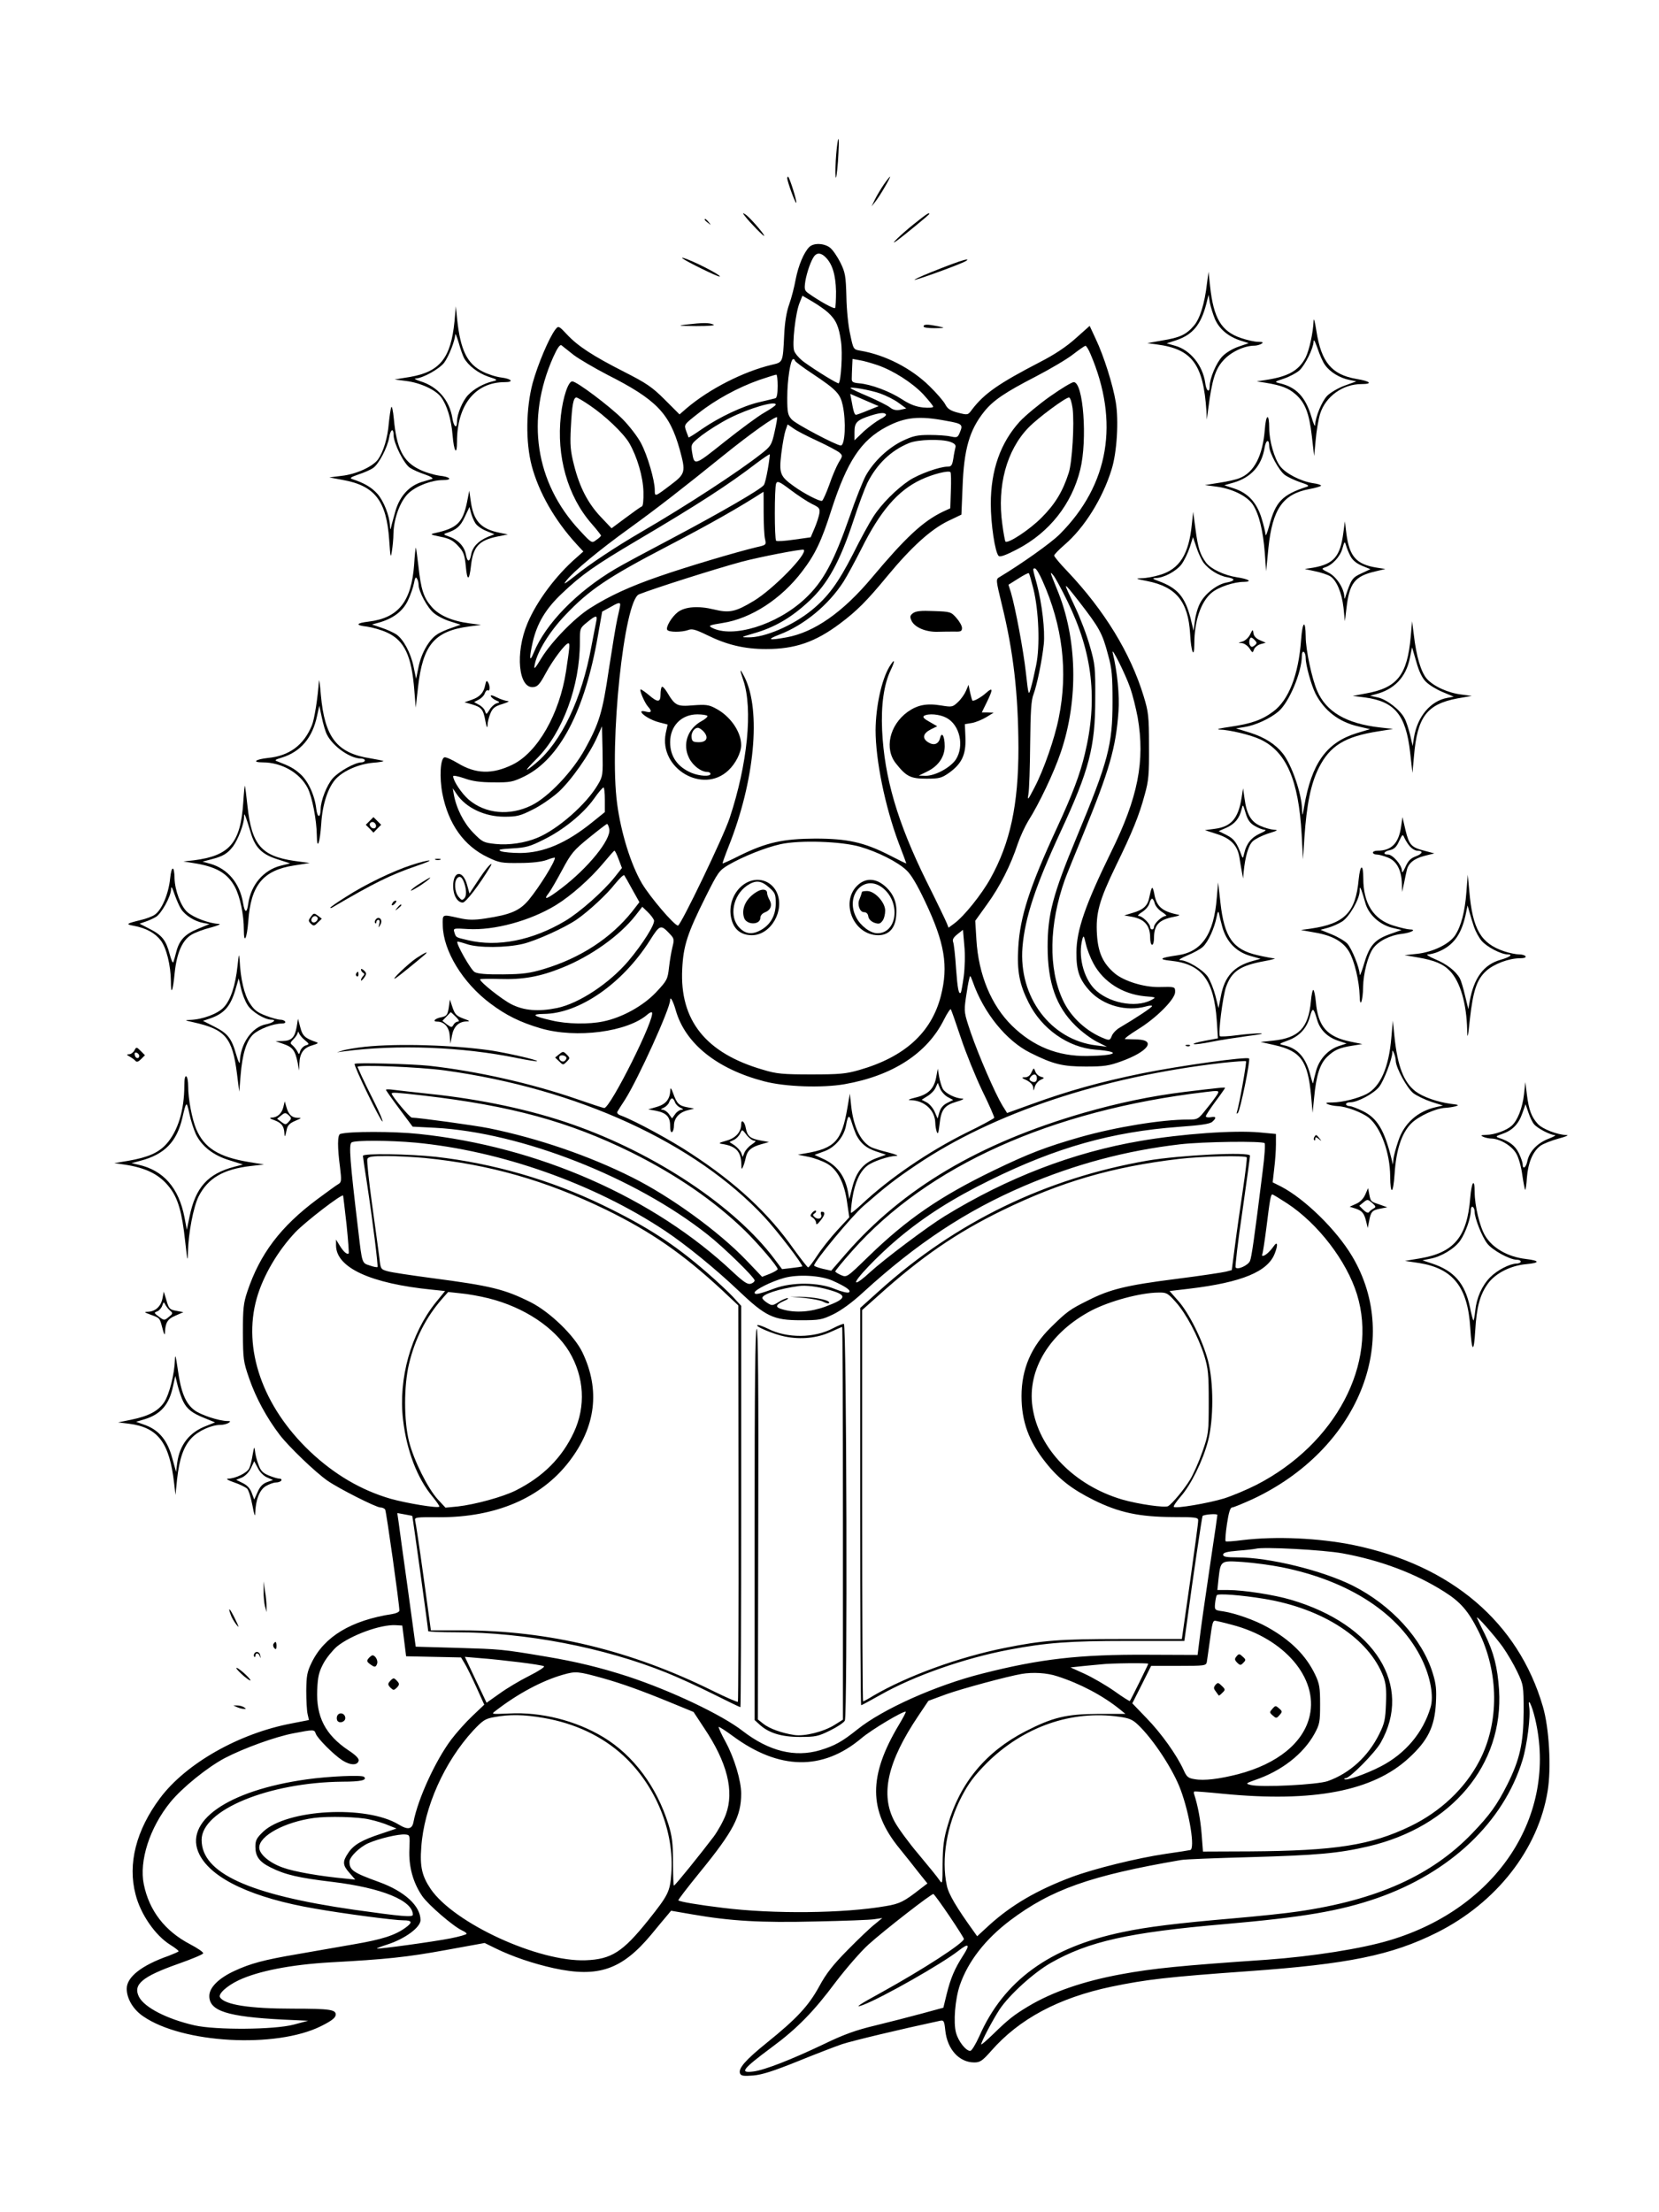 <?xml version="1.0" standalone="no"?>
<!DOCTYPE svg PUBLIC "-//W3C//DTD SVG 20010904//EN"
 "http://www.w3.org/TR/2001/REC-SVG-20010904/DTD/svg10.dtd">
<svg version="1.0" xmlns="http://www.w3.org/2000/svg"
 width="864pt" height="1152pt" viewBox="0 0 864 1152"
 preserveAspectRatio="xMidYMid meet">

<g transform="translate(0,1152) scale(0.1,-0.1)"
fill="#000000" stroke="none">
<path d="M4355 10718 c-4 -46 -5 -99 -3 -118 2 -19 7 16 12 78 4 62 6 115 3
118 -3 3 -8 -32 -12 -78z"/>
<path d="M4100 10592 c0 -17 42 -133 47 -128 5 5 -36 136 -43 136 -2 0 -4 -4
-4 -8z"/>
<path d="M4602 10558 c-16 -24 -37 -59 -46 -78 l-17 -35 19 24 c23 28 83 131
77 131 -2 0 -17 -19 -33 -42z"/>
<path d="M3880 10394 c27 -35 100 -109 100 -102 0 10 -80 102 -99 112 -14 9
-15 8 -1 -10z"/>
<path d="M4758 10352 c-65 -52 -133 -118 -88 -86 36 26 170 136 170 140 0 9
-12 2 -82 -54z"/>
<path d="M3670 10376 c0 -2 8 -10 18 -17 15 -13 16 -12 3 4 -13 16 -21 21 -21
13z"/>
<path d="M4215 10234 c-29 -29 -57 -97 -71 -168 -7 -39 -22 -98 -34 -131 -14
-39 -23 -94 -26 -160 -7 -145 -6 -141 -66 -155 -146 -35 -323 -125 -441 -225
l-38 -33 -77 77 c-66 66 -96 86 -212 145 -165 84 -241 134 -298 195 -42 45
-44 45 -59 26 -33 -42 -93 -185 -119 -280 -35 -132 -37 -307 -5 -430 37 -139
120 -285 234 -409 l35 -38 -36 -32 c-106 -92 -207 -227 -255 -342 -65 -154
-47 -341 31 -332 22 2 34 16 64 72 39 72 103 156 118 156 9 0 7 -18 -12 -145
-34 -223 -148 -423 -279 -487 -105 -51 -191 -49 -285 8 -32 19 -63 33 -70 30
-21 -8 -26 -105 -10 -189 31 -158 112 -272 236 -331 60 -29 73 -31 165 -30 63
0 116 6 143 16 23 9 42 14 42 11 0 -22 -81 -152 -136 -219 -48 -57 -95 -77
-227 -97 -60 -9 -90 -8 -135 2 -92 20 -87 23 -86 -40 3 -131 104 -297 247
-404 82 -62 157 -99 263 -130 185 -54 453 -19 557 73 9 8 20 13 22 10 22 -22
-216 -498 -248 -498 -5 0 -69 21 -141 46 -237 82 -520 146 -771 174 -95 10
-381 17 -388 10 -7 -7 135 -300 145 -300 4 0 -14 44 -41 98 -27 53 -57 115
-67 137 -10 22 -20 44 -22 49 -7 13 321 0 453 -18 692 -95 1306 -376 1667
-765 67 -72 203 -250 196 -256 -2 -1 -26 -5 -54 -8 l-51 -6 -39 52 c-205 274
-621 551 -1054 702 -213 75 -475 131 -745 159 -82 9 -167 18 -187 21 -21 3
-38 3 -38 0 0 -3 31 -47 69 -98 l70 -94 118 -6 c447 -24 1040 -257 1418 -556
85 -67 245 -223 245 -239 0 -6 -9 -14 -20 -17 -16 -5 -36 8 -91 59 -413 390
-1017 656 -1637 721 -131 14 -365 14 -410 0 -15 -5 -15 -70 -1 -175 8 -66 7
-76 -7 -85 -10 -5 -60 -42 -113 -81 -190 -142 -297 -283 -363 -480 -20 -60
-23 -88 -23 -214 1 -137 2 -150 33 -239 35 -101 91 -204 158 -292 49 -64 187
-196 250 -240 61 -42 253 -139 275 -139 10 0 21 -5 25 -11 6 -10 74 -492 74
-526 0 -7 -17 -15 -37 -18 -214 -33 -354 -117 -420 -253 -24 -49 -27 -69 -28
-147 0 -49 3 -104 7 -121 l7 -31 -92 -18 c-273 -52 -548 -208 -683 -388 -125
-167 -170 -343 -128 -502 26 -103 102 -213 180 -262 24 -15 44 -30 44 -34 0
-3 -24 -13 -52 -24 -140 -49 -218 -110 -218 -171 0 -52 34 -109 86 -144 204
-141 691 -168 926 -51 52 26 74 42 76 57 4 29 -26 34 -224 34 -223 0 -354 20
-378 59 -11 17 34 59 97 89 102 48 271 81 475 93 293 16 401 27 608 65 l198
36 55 -27 c89 -44 200 -81 304 -104 233 -51 356 -8 508 174 35 43 73 88 84
101 l20 24 110 -19 c201 -35 358 -44 642 -37 147 3 286 8 308 12 l40 6 -40
-33 c-22 -17 -85 -77 -140 -133 -76 -77 -112 -122 -149 -191 -56 -102 -118
-168 -273 -293 -109 -88 -149 -133 -139 -159 5 -13 18 -15 69 -11 46 4 105 23
227 72 91 37 197 78 235 91 55 18 301 77 511 122 19 4 22 -1 27 -50 10 -98 72
-167 151 -167 30 0 42 8 88 60 146 167 351 276 624 334 183 38 293 51 714 81
521 37 747 83 983 201 310 155 528 434 577 737 20 121 8 330 -25 441 -128 438
-477 735 -985 840 -181 37 -406 47 -579 26 -46 -6 -86 -9 -88 -6 -3 3 0 43 7
90 9 60 17 86 27 86 7 0 55 20 106 43 549 257 781 824 519 1265 -82 138 -247
299 -370 363 l-44 22 8 71 c5 39 9 96 9 126 l0 55 -85 8 c-134 12 -402 -7
-619 -44 -353 -60 -695 -192 -1021 -392 -90 -55 -317 -226 -390 -293 -33 -31
-64 -54 -70 -52 -17 5 112 140 218 229 140 117 284 208 477 303 347 171 635
252 985 278 112 8 160 15 173 26 24 21 21 30 -8 24 -14 -2 -25 0 -25 5 0 6 23
40 50 77 28 37 50 69 50 71 0 4 -36 0 -210 -21 -178 -22 -344 -57 -526 -109
-545 -158 -941 -393 -1237 -732 l-78 -90 -45 10 c-24 6 -44 13 -44 17 0 21
196 257 257 310 115 100 163 138 276 214 400 270 963 458 1592 531 66 7 122
11 124 9 5 -4 -36 -232 -47 -264 -3 -10 -2 -12 5 -5 12 12 66 275 58 283 -11
11 -362 -38 -555 -77 -220 -45 -385 -91 -575 -160 l-130 -47 -25 40 c-38 63
-123 259 -164 378 -35 104 -36 108 -26 180 6 40 13 84 17 98 5 24 6 23 19 -12
57 -163 175 -308 299 -370 120 -60 168 -72 290 -72 94 0 121 4 184 27 139 50
184 110 86 114 -28 1 -57 2 -65 2 -8 1 22 23 65 50 97 59 195 158 195 195 0
28 1 28 -85 26 -77 -1 -179 30 -228 70 -62 52 -88 108 -94 203 -7 111 11 177
98 357 86 176 122 264 151 373 20 71 23 105 22 252 0 156 -3 178 -28 260 -68
223 -203 445 -398 651 -38 39 -68 76 -68 81 0 5 24 30 54 56 103 88 199 242
245 392 28 88 38 255 22 350 -15 92 -63 243 -104 329 l-32 69 -73 -65 c-49
-44 -109 -84 -185 -123 -216 -112 -291 -164 -355 -248 -21 -29 -22 -29 -73
-16 -39 10 -54 20 -66 43 -8 16 -45 59 -83 96 -94 92 -229 162 -360 184 -35 6
-36 7 -52 84 -10 42 -19 131 -20 197 -3 108 -6 126 -31 177 -16 32 -40 67 -54
78 -31 24 -85 26 -108 4z m85 -54 c35 -35 52 -91 54 -177 0 -44 -2 -84 -5 -87
-6 -6 -82 36 -138 76 -21 15 -23 21 -17 63 8 47 30 111 48 133 15 17 35 15 58
-8z m13 -288 c41 -38 56 -71 67 -151 9 -61 0 -204 -12 -217 -5 -4 -116 64
-181 111 -23 17 -46 43 -51 58 -12 33 7 201 29 252 l14 35 53 -31 c29 -17 66
-43 81 -57z m-1326 -220 c29 -22 108 -68 175 -103 257 -130 325 -201 378 -390
32 -117 30 -126 -47 -184 -83 -63 -83 -63 -83 -27 0 51 -38 181 -72 245 -18
34 -62 91 -98 127 -68 67 -234 192 -259 194 -21 2 -49 -81 -60 -178 -24 -211
35 -420 159 -562 27 -31 50 -60 50 -63 0 -3 -11 -14 -25 -23 -23 -18 -24 -17
-88 52 -230 248 -279 578 -136 900 21 47 35 67 43 62 6 -5 34 -27 63 -50z
m2692 5 c152 -355 97 -681 -159 -938 -44 -45 -201 -156 -316 -225 -18 -10 -17
-16 13 -140 61 -247 86 -466 87 -749 0 -296 -43 -495 -146 -680 -46 -83 -137
-196 -187 -233 l-31 -23 -9 23 c-5 13 -53 113 -108 223 -149 303 -217 534
-229 782 -6 131 9 239 45 314 25 52 21 63 -7 17 -41 -68 -71 -208 -72 -330 0
-156 49 -397 120 -587 22 -57 40 -106 40 -107 0 -2 -39 17 -87 42 -133 68
-220 87 -388 87 -167 -1 -253 -20 -390 -87 -49 -25 -91 -44 -92 -42 -1 1 13
41 32 89 135 339 170 706 83 880 -26 51 -28 46 -7 -15 51 -150 22 -438 -71
-718 -33 -100 -255 -560 -269 -560 -19 0 -146 149 -188 220 -58 99 -109 264
-129 415 -42 315 36 1059 114 1090 81 32 389 130 532 169 97 26 320 69 326 63
21 -21 -160 -206 -260 -266 -96 -58 -127 -64 -207 -45 -81 20 -150 15 -188
-13 -32 -24 -65 -79 -56 -93 8 -13 75 -13 109 -1 20 8 38 3 98 -26 103 -51
195 -73 308 -73 150 0 256 36 385 133 87 65 140 118 247 248 126 152 225 241
314 285 l71 34 6 143 c7 198 36 298 113 394 47 58 107 99 268 182 77 40 165
92 195 116 31 24 60 44 64 44 4 1 16 -18 26 -42z m-1539 -35 c0 -4 42 -36 94
-70 123 -82 142 -103 155 -163 18 -84 12 -209 -10 -209 -22 0 -237 113 -256
136 -20 22 -23 36 -23 113 0 93 17 201 31 201 5 0 9 -4 9 -8z m429 -23 c82
-28 181 -91 239 -152 28 -31 52 -60 52 -65 0 -5 -23 -7 -52 -4 -37 4 -68 15
-111 43 -63 41 -161 78 -223 83 -32 3 -39 7 -38 25 0 11 1 39 2 61 l2 41 38
-7 c20 -3 61 -15 91 -25z m-519 -109 c0 -40 -4 -62 -12 -64 -7 -2 -44 -11 -83
-20 -86 -20 -207 -77 -299 -140 -37 -26 -69 -46 -70 -44 -1 2 -6 17 -13 35
-11 32 -11 32 63 90 89 71 207 135 317 174 45 15 85 28 90 28 4 1 7 -26 7 -59z
m534 -39 c31 -11 75 -33 96 -49 l40 -29 -31 -7 c-22 -4 -38 -1 -55 13 -13 10
-63 35 -111 56 -48 20 -90 40 -93 43 -11 11 100 -8 154 -27z m-63 -88 c-31
-13 -59 -23 -63 -23 -8 0 -14 20 -23 72 l-7 37 74 -32 74 -32 -55 -22z m-1451
27 c83 -56 176 -145 207 -197 41 -71 72 -175 74 -254 1 -44 -2 -74 -8 -76 -6
-2 -44 -29 -84 -59 l-74 -55 -56 59 c-68 72 -111 156 -140 272 -18 71 -21 103
-16 195 6 116 13 155 29 155 5 0 36 -18 68 -40z m970 3 c0 -5 -27 -23 -60 -42
-32 -18 -125 -87 -207 -152 -158 -126 -157 -126 -169 -52 -6 40 -5 42 52 87
33 25 95 64 140 87 104 53 245 94 244 72z m574 -51 c3 -5 -11 -16 -30 -25 -19
-10 -57 -38 -85 -63 l-49 -47 0 44 c0 49 13 62 85 85 48 15 72 17 79 6z m-580
-91 c-15 -68 -20 -75 -68 -113 -119 -94 -392 -272 -626 -408 -131 -76 -273
-170 -345 -229 -55 -43 -65 -49 -45 -24 36 47 171 159 328 272 149 108 270
202 493 382 135 109 268 204 276 196 2 -2 -4 -36 -13 -76z m897 57 c79 -14 85
-19 69 -57 -12 -30 -15 -31 -49 -24 -20 5 -70 8 -111 8 -63 0 -85 -5 -140 -31
-74 -36 -148 -105 -190 -179 -15 -27 -54 -124 -85 -215 -83 -237 -138 -340
-234 -429 -146 -136 -378 -207 -485 -149 -18 10 -11 13 58 24 148 23 305 125
414 269 68 89 101 159 152 320 82 253 154 362 286 432 97 51 170 59 315 31z
m-674 -104 c54 -25 106 -53 115 -61 17 -15 17 -18 -4 -51 -11 -19 -34 -71 -49
-116 -16 -44 -33 -82 -38 -84 -13 -4 -96 39 -148 77 -71 51 -76 66 -64 169 6
49 16 103 22 121 l11 31 29 -20 c15 -12 72 -41 126 -66z m692 -5 c22 -8 30
-16 27 -28 -2 -9 -8 -35 -11 -58 -6 -36 -10 -43 -30 -43 -42 0 -150 -39 -200
-72 -67 -45 -145 -123 -187 -189 -20 -31 -68 -118 -106 -195 -77 -150 -129
-221 -213 -290 -100 -82 -247 -145 -333 -143 -39 0 -38 1 27 20 110 31 198 82
291 169 97 90 160 205 231 420 26 80 59 168 72 195 50 99 124 170 218 208 47
19 167 22 214 6z m-950 -141 c-7 -40 -16 -78 -21 -84 -17 -23 -225 -143 -468
-272 -135 -71 -273 -145 -306 -165 -200 -118 -363 -286 -424 -435 -23 -57 -25
-31 -5 57 23 97 68 172 152 251 103 98 170 145 393 277 315 186 474 289 620
401 36 27 67 48 69 46 1 -1 -3 -36 -10 -76z m953 -114 l-3 -91 -37 -17 c-105
-50 -196 -135 -372 -345 -151 -180 -300 -284 -444 -310 -93 -17 -106 -12 -38
14 131 50 257 155 335 276 19 30 60 106 92 169 99 199 190 305 311 362 61 29
145 50 154 39 3 -3 4 -47 2 -97z m-724 -68 c40 -19 43 -24 39 -51 -3 -16 -14
-51 -25 -76 l-20 -47 -86 -12 c-47 -7 -89 -10 -94 -6 -9 10 -9 275 0 298 6 15
17 11 75 -33 37 -28 87 -61 111 -73z m-251 -43 c0 -60 3 -122 7 -139 7 -32 7
-32 -46 -44 -104 -25 -357 -100 -504 -151 -154 -53 -262 -103 -361 -166 -81
-51 -201 -175 -252 -258 -37 -61 -42 -65 -36 -35 13 67 77 171 158 256 125
132 221 197 532 359 223 116 381 206 501 284 1 1 1 -47 1 -106z m1452 -357
c105 -234 134 -474 85 -714 -21 -107 -79 -273 -126 -362 -35 -68 -38 -71 -32
-35 4 22 8 139 9 260 2 172 5 229 18 261 18 49 44 175 53 260 7 71 -9 209 -36
312 -23 84 -23 82 -10 82 6 0 24 -29 39 -64z m-47 -43 c28 -114 35 -299 14
-398 -9 -44 -21 -98 -28 -120 -11 -39 -12 -37 -25 80 -13 119 -55 340 -78 419
l-13 41 51 32 c28 18 53 31 55 28 3 -2 13 -39 24 -82z m179 -68 c129 -266 157
-507 89 -790 -25 -106 -64 -210 -145 -385 -143 -309 -193 -464 -202 -625 -7
-122 6 -191 54 -286 68 -137 206 -234 348 -245 139 -11 113 -31 -43 -33 -154
-2 -281 50 -391 157 -109 107 -175 266 -186 449 l-6 98 61 85 c67 92 124 205
160 315 13 38 38 92 55 120 56 88 135 254 170 359 93 275 85 595 -20 847 -37
91 -39 97 -20 74 10 -11 44 -74 76 -140z m59 2 c105 -136 121 -163 151 -278
20 -71 23 -109 23 -244 0 -224 -22 -309 -187 -705 -124 -298 -151 -402 -151
-570 0 -187 44 -312 145 -411 31 -31 81 -68 110 -83 l54 -27 -55 7 c-238 28
-406 252 -385 512 13 153 66 315 200 604 147 317 179 438 179 688 1 163 -1
182 -28 275 -15 55 -50 147 -77 204 -66 140 -67 140 21 28z m-2390 -16 c0 -6
-7 -38 -15 -73 -8 -35 -27 -153 -44 -263 -33 -225 -50 -280 -124 -415 -65
-118 -191 -251 -279 -294 -114 -56 -240 -44 -327 30 -37 32 -81 98 -81 122 0
5 26 0 58 -11 41 -15 83 -21 152 -21 88 -1 101 2 161 31 184 91 315 341 383
733 l22 125 40 22 c43 25 54 28 54 14z m-124 -83 c-3 -13 -14 -73 -26 -134
-50 -274 -156 -497 -289 -608 -65 -54 -62 -43 6 25 133 134 223 376 223 605 0
72 0 73 37 103 45 37 55 39 49 9z m2780 -350 c13 -37 30 -106 39 -154 39 -227
2 -417 -139 -702 -133 -272 -180 -406 -180 -522 -1 -96 16 -142 71 -202 71
-75 190 -107 291 -79 17 5 32 6 32 2 0 -7 -85 -63 -168 -112 -18 -10 -37 -30
-42 -44 -8 -21 -13 -23 -34 -15 -96 36 -180 113 -221 203 -76 163 -72 394 11
627 9 25 53 133 97 240 134 327 169 447 182 636 6 81 -6 207 -30 304 -10 42
66 -110 91 -182z m-2773 -505 c-59 -101 -208 -232 -315 -276 -65 -27 -148 -39
-217 -32 -63 7 -68 9 -117 59 -50 52 -88 127 -101 201 l-5 30 21 -31 c48 -71
146 -117 248 -117 63 0 82 4 145 36 40 19 101 61 136 92 66 60 163 198 203
289 l24 54 3 -129 c2 -125 2 -131 -25 -176z m37 -78 l0 -64 -67 -54 c-134
-108 -252 -158 -373 -159 -41 0 -86 4 -100 9 -20 8 -9 11 58 15 71 4 93 10
164 46 102 50 206 135 261 212 23 33 45 59 50 59 4 1 7 -28 7 -64z m23 -152
c11 -54 -111 -204 -251 -310 -75 -57 -96 -64 -63 -22 10 13 41 67 69 119 46
86 59 102 139 167 48 39 91 72 94 72 4 1 9 -11 12 -26z m1305 -92 c93 -27 197
-79 243 -123 24 -22 56 -76 97 -163 102 -215 122 -335 82 -491 -49 -191 -188
-318 -425 -386 -70 -20 -102 -23 -250 -23 -148 0 -181 3 -250 24 -299 86 -436
257 -422 526 6 121 27 185 122 375 64 128 70 137 119 166 74 43 190 90 271
108 100 22 314 15 413 -13z m-1256 -66 l17 -45 -38 -48 c-58 -73 -182 -183
-258 -228 -170 -101 -351 -137 -506 -100 -65 15 -62 14 -71 42 -6 20 -4 21 71
16 137 -8 324 43 457 124 80 49 179 137 247 218 30 36 56 66 59 66 3 0 13 -20
22 -45z m71 -157 l37 -66 -38 -49 c-111 -139 -270 -242 -459 -299 -73 -22
-110 -27 -213 -28 -86 -1 -132 3 -148 12 -20 11 -98 149 -90 158 2 2 24 -4 48
-12 60 -21 207 -20 294 1 67 16 218 84 280 127 62 43 157 131 198 184 24 29
45 50 49 46 3 -4 22 -37 42 -74z m113 -160 c6 -21 -59 -124 -134 -213 -99
-116 -256 -220 -370 -244 -98 -20 -172 -14 -238 19 -51 26 -164 116 -164 130
0 3 46 4 103 2 120 -4 209 12 323 58 151 60 302 168 384 273 l35 45 27 -26
c15 -14 30 -34 34 -44z m83 -72 c22 -23 23 -29 13 -68 -6 -24 -14 -72 -18
-107 -7 -61 -10 -67 -67 -128 -67 -71 -177 -132 -275 -152 -75 -16 -190 -14
-269 5 -96 22 -110 33 -42 34 185 1 410 157 553 382 53 84 57 85 105 34z
m1530 -221 c-6 -44 -13 -82 -15 -84 -11 -12 -17 18 -25 126 -4 65 -11 126 -15
137 -5 13 1 24 22 41 l29 23 7 -81 c5 -48 3 -116 -3 -162z m676 67 c52 -96
152 -159 267 -170 60 -5 61 -5 33 -20 -83 -43 -226 -14 -297 60 -57 61 -84
173 -61 258 6 21 8 18 18 -25 6 -28 24 -74 40 -103z m-2176 -242 c49 -174 215
-307 461 -371 110 -29 302 -35 418 -15 251 44 431 161 518 336 17 34 34 59 36
54 3 -5 27 -73 53 -151 26 -78 76 -201 111 -274 36 -73 63 -136 62 -140 -2 -4
-67 -40 -146 -78 -195 -97 -399 -236 -542 -370 -30 -28 -56 -49 -58 -47 -2 3
1 37 7 76 13 82 39 139 77 169 29 23 112 51 153 52 14 0 -5 8 -44 18 -38 9
-79 22 -90 28 -54 30 -90 105 -102 213 l-7 65 -13 -75 c-29 -171 -65 -210
-218 -236 l-40 -7 55 -11 c30 -6 74 -22 98 -36 54 -31 90 -100 104 -204 l11
-75 -63 -68 c-34 -37 -81 -96 -103 -130 -23 -35 -44 -63 -48 -63 -4 0 -37 43
-75 95 -131 187 -300 344 -534 497 -102 68 -290 170 -364 198 -18 6 -25 14
-20 22 4 7 22 36 40 63 68 108 234 473 234 517 0 23 16 -6 29 -52z m2822 -437
c-6 -10 -30 -44 -56 -75 -45 -57 -46 -58 -98 -58 -138 0 -375 -39 -560 -91
-178 -51 -268 -85 -452 -174 -281 -136 -452 -254 -652 -448 -112 -109 -113
-110 -143 -97 -16 7 -30 16 -30 19 0 4 40 53 89 108 392 442 1035 731 1836
826 71 9 76 8 66 -10z m-4136 -8 c456 -53 756 -135 1083 -296 235 -117 433
-253 593 -409 69 -68 169 -185 169 -199 0 -4 -18 -15 -40 -24 l-41 -16 -82 86
c-145 151 -393 331 -595 432 -223 112 -491 204 -747 256 -69 14 -366 55 -400
55 -11 0 -105 113 -105 125 0 8 24 6 165 -10z m2255 -206 c23 -44 52 -68 103
-85 l51 -17 -52 -19 c-66 -25 -102 -69 -123 -150 l-16 -62 -7 39 c-16 83 -59
140 -133 172 l-41 19 49 18 c57 20 104 75 115 135 10 56 17 59 30 15 7 -23 18
-52 24 -65z m-2298 -39 c445 -42 930 -213 1301 -459 108 -72 262 -197 383
-312 142 -135 182 -154 324 -154 97 0 110 2 170 31 41 20 99 62 155 114 279
255 537 425 838 554 267 114 530 184 812 217 121 14 429 18 441 6 4 -4 0 -69
-10 -145 -44 -355 -58 -449 -66 -468 -9 -23 -66 -49 -75 -34 -3 5 12 136 35
290 22 154 40 286 40 292 0 21 -366 3 -535 -26 -528 -92 -995 -318 -1394 -676
l-101 -91 0 -1035 c0 -569 2 -1034 5 -1034 2 0 49 25 102 55 175 99 436 190
667 234 196 37 314 46 617 46 l297 0 16 115 c25 189 76 534 79 536 11 8 77 13
77 5 0 -5 -14 -101 -31 -213 -36 -242 -56 -383 -65 -460 l-7 -56 -261 1 c-353
2 -557 -21 -860 -98 -242 -61 -519 -185 -651 -291 -80 -64 -118 -85 -194 -108
-132 -39 -267 -5 -403 100 -108 84 -371 209 -598 284 -142 46 -268 77 -430
104 -226 38 -232 38 -460 45 l-215 6 -41 300 c-23 165 -45 322 -48 348 l-7 48
38 -7 c21 -4 39 -7 40 -8 2 -2 83 -587 83 -600 0 -3 65 -6 145 -6 360 0 770
-79 1095 -210 58 -23 167 -73 243 -111 76 -38 140 -69 143 -69 2 0 4 470 4
1045 l0 1045 -42 46 c-22 24 -84 82 -137 128 -169 147 -313 240 -543 351 -271
131 -570 217 -868 251 -138 15 -380 19 -380 5 0 -4 9 -68 21 -142 30 -196 59
-432 55 -437 -3 -2 -21 1 -40 8 -41 13 -40 8 -60 180 -44 367 -50 451 -35 461
19 12 199 11 331 -1z m49 -80 c340 -34 630 -117 944 -269 235 -115 400 -229
605 -419 l85 -80 1 -1028 c1 -566 -1 -1032 -3 -1036 -2 -3 -60 22 -131 57
-426 211 -856 315 -1307 315 l-161 0 -38 277 c-21 152 -41 285 -44 295 -4 17
5 18 124 17 296 -1 532 100 678 290 139 181 163 373 69 569 -42 87 -168 209
-268 260 -138 69 -207 86 -520 127 -104 14 -206 29 -226 35 -36 10 -37 12 -43
68 -4 31 -21 157 -38 279 -17 122 -28 228 -25 237 5 13 24 16 101 16 51 0 140
-5 197 -10z m4282 3 c2 -5 -7 -80 -20 -168 -13 -88 -32 -218 -41 -289 l-17
-130 -30 -8 c-16 -4 -133 -22 -260 -38 -260 -33 -345 -54 -459 -112 -93 -46
-110 -58 -192 -139 -103 -100 -154 -218 -154 -359 0 -132 38 -236 126 -346 69
-87 137 -139 249 -195 133 -66 238 -88 413 -89 119 0 132 -2 132 -17 1 -10
-19 -153 -42 -318 l-43 -300 -315 0 c-323 0 -409 -7 -605 -46 -241 -48 -510
-146 -686 -249 -27 -17 -52 -30 -54 -30 -3 0 -5 459 -5 1019 l0 1019 83 74
c224 202 409 329 647 445 306 149 573 227 920 268 118 14 347 19 353 8z
m-4688 -352 c8 -79 13 -146 11 -148 -8 -8 -27 8 -47 41 l-19 31 0 -30 c0 -116
179 -199 501 -231 l67 -7 -49 -60 c-129 -161 -195 -397 -170 -610 19 -162 74
-305 153 -400 22 -27 38 -50 36 -53 -9 -9 -171 18 -253 41 -155 45 -294 127
-421 247 -247 235 -351 535 -277 797 33 117 110 248 202 345 54 56 244 202
248 190 1 -5 9 -74 18 -153z m4899 112 c160 -105 309 -299 363 -473 111 -359
-111 -780 -523 -992 -49 -25 -125 -57 -169 -71 -82 -25 -252 -54 -262 -44 -3
4 13 27 36 54 53 60 115 185 142 288 30 113 30 307 0 420 -28 106 -99 248
-155 311 l-45 51 102 12 c275 33 410 89 446 184 18 46 14 66 -6 37 -19 -27
-43 -49 -56 -50 -5 0 -6 4 -3 8 2 4 12 66 21 137 18 146 23 175 31 175 4 0 38
-21 78 -47z m-2368 -402 c71 -32 99 -52 85 -61 -7 -4 -40 4 -74 18 -84 35
-222 36 -312 3 -83 -31 -105 -35 -105 -22 0 14 87 58 153 76 71 20 190 14 253
-14z m-21 -47 c100 -28 97 -46 -16 -88 -76 -28 -156 -34 -222 -15 -42 11 -40
24 7 45 17 7 25 13 17 14 -7 0 -29 -9 -47 -21 -31 -19 -34 -19 -59 -3 -14 9
-25 20 -25 25 0 19 87 48 190 62 35 5 96 -2 155 -19z m-1770 -45 c184 -46 342
-151 419 -277 79 -132 88 -286 24 -422 -62 -132 -160 -230 -301 -301 -67 -34
-214 -74 -304 -84 l-63 -6 -40 43 c-52 57 -125 203 -150 302 -27 109 -27 290
0 403 31 131 89 244 173 340 l31 35 65 -7 c36 -3 102 -15 146 -26z m3578 -19
c54 -60 117 -179 149 -280 20 -66 23 -95 23 -240 0 -160 -1 -168 -33 -260 -18
-52 -47 -117 -64 -145 -31 -51 -92 -124 -114 -138 -17 -10 -155 10 -239 34
-251 74 -437 265 -468 483 -28 195 91 388 308 502 95 49 253 92 347 93 43 1
49 -2 91 -49z m869 -1309 c197 -36 379 -104 530 -200 84 -53 125 -100 177
-204 108 -215 110 -478 5 -678 -75 -143 -202 -263 -359 -339 -205 -99 -391
-128 -835 -131 l-245 -1 -7 91 c-6 75 -19 146 -39 208 -2 6 -2 12 1 14 3 1 70
-4 150 -12 470 -46 782 14 968 187 98 90 133 161 140 283 4 72 1 102 -16 157
-55 180 -217 356 -417 457 -159 79 -435 147 -601 147 -57 0 -74 3 -74 14 0 11
20 16 78 21 42 3 84 8 92 10 39 11 354 -6 452 -24z m-318 -72 c355 -71 618
-244 732 -482 44 -91 62 -192 44 -249 -39 -131 -131 -240 -258 -306 -77 -40
-181 -76 -190 -67 -3 3 0 5 6 5 22 0 152 132 182 184 170 298 -29 616 -466
745 -87 26 -248 51 -327 51 l-57 0 6 58 c11 96 10 96 127 88 55 -4 146 -16
201 -27z m-89 -165 c307 -51 545 -207 620 -406 13 -35 16 -68 13 -140 -3 -81
-7 -102 -35 -158 -58 -117 -153 -204 -268 -245 -54 -19 -349 -34 -402 -20 -27
7 -26 8 24 26 138 47 250 135 308 239 28 51 30 63 30 155 0 87 -3 107 -26 155
-48 100 -127 179 -249 247 -64 36 -166 72 -230 82 -44 6 -45 7 -42 41 2 19 6
39 9 43 6 10 126 1 248 -19z m1241 -250 c24 -34 58 -92 76 -130 32 -68 33 -71
33 -209 -1 -163 -20 -248 -85 -378 -54 -107 -91 -158 -182 -253 -211 -220
-495 -348 -908 -408 -58 -9 -211 -25 -340 -36 -289 -25 -445 -44 -572 -71
-381 -79 -621 -253 -748 -543 -19 -42 -40 -76 -47 -76 -23 0 -62 50 -74 94
-15 54 -5 176 20 249 43 124 133 239 261 336 215 162 419 234 890 315 19 4
181 10 360 15 353 10 461 20 616 56 435 102 705 425 681 815 -8 118 -27 193
-74 290 -21 41 -39 80 -41 85 -7 19 90 -90 134 -151z m-1410 115 c273 -71 449
-277 405 -473 -31 -140 -167 -251 -373 -305 -98 -25 -177 -35 -226 -26 -34 5
-42 12 -58 48 -35 77 -116 191 -192 269 l-75 78 49 97 49 98 143 0 c135 0 143
1 147 20 2 11 8 58 15 105 13 98 16 110 28 110 4 0 44 -9 88 -21z m-4311 -84
l10 -80 143 -3 143 -3 18 -30 c11 -17 38 -73 61 -123 l42 -93 -62 -59 c-34
-32 -84 -88 -111 -124 -82 -110 -172 -307 -195 -425 -7 -41 -29 -46 -78 -16
-168 102 -582 80 -706 -38 -33 -32 -40 -44 -40 -77 0 -51 20 -79 78 -108 77
-39 148 -55 324 -76 256 -31 418 -97 418 -171 0 -14 -58 -9 -306 26 -549 79
-794 191 -794 364 0 155 348 299 733 303 97 0 130 8 113 25 -10 11 -186 3
-299 -13 -414 -58 -645 -221 -558 -392 64 -126 278 -226 601 -281 154 -27 413
-61 461 -61 46 0 49 -11 10 -39 -54 -39 -122 -61 -269 -86 -81 -14 -212 -37
-292 -51 -177 -30 -246 -49 -328 -87 -83 -38 -132 -87 -132 -131 0 -78 93
-108 385 -123 l130 -6 -75 -20 c-101 -27 -407 -29 -517 -4 -144 33 -260 93
-289 148 -33 65 16 106 206 173 68 24 126 48 128 54 2 6 -29 27 -69 48 -130
68 -212 174 -240 311 -25 122 30 295 138 428 61 75 193 182 284 230 100 52
263 111 358 129 104 20 108 20 115 -1 8 -25 94 -111 139 -140 42 -27 80 -27
85 -1 2 10 -16 29 -53 53 -121 81 -169 175 -163 315 3 70 9 94 33 139 16 29
48 68 70 87 73 59 226 115 305 111 l35 -2 10 -80z m599 -111 c65 -8 123 -17
129 -21 6 -3 -29 -26 -77 -50 -48 -24 -117 -65 -154 -92 l-68 -48 -57 120 -56
119 82 -7 c45 -3 136 -13 201 -21z m3276 -8 c0 -4 -90 -187 -96 -194 -1 -2
-38 21 -81 52 -43 30 -112 70 -153 89 l-75 34 65 7 c36 3 79 8 95 9 46 6 245
8 245 3z m-2841 -75 c97 -27 200 -64 344 -123 l129 -53 54 -82 c122 -181 159
-331 114 -452 -12 -33 -41 -85 -63 -115 -65 -86 -201 -255 -207 -255 -3 -1 -5
54 -5 122 0 99 -5 136 -24 197 -61 196 -182 359 -339 454 -143 86 -323 132
-491 123 -93 -4 -94 -4 -70 14 115 89 242 157 351 188 67 19 77 18 207 -18z
m2367 10 c119 -38 238 -101 327 -173 l28 -23 -143 0 c-166 -1 -236 -18 -378
-91 -206 -106 -341 -269 -404 -488 -21 -70 -26 -111 -27 -200 0 -108 -1 -110
-17 -86 -9 14 -58 74 -109 135 -51 60 -107 137 -124 169 -76 141 -37 312 123
550 l53 79 95 35 c82 29 315 92 390 105 59 10 132 6 186 -12z m2489 -222 c118
-503 -198 -985 -755 -1152 -148 -45 -405 -85 -640 -102 -452 -31 -594 -45
-762 -76 -196 -36 -358 -92 -483 -167 -73 -44 -102 -66 -182 -144 -35 -34 -63
-58 -63 -54 0 14 60 127 95 181 51 77 178 192 267 243 197 112 406 159 903
202 412 36 601 68 798 136 380 133 657 395 756 718 24 79 43 229 35 277 -9 57
14 10 31 -62z m-3313 -30 c-160 -267 -159 -447 2 -644 31 -38 77 -96 101 -127
l45 -56 -38 -29 c-83 -65 -106 -77 -179 -89 -217 -38 -585 -42 -849 -9 -125
15 -225 32 -231 39 -3 2 49 69 114 149 172 211 213 289 213 407 0 66 -35 184
-81 269 -22 40 -38 75 -36 78 2 2 35 -19 73 -47 241 -178 468 -182 670 -12 54
46 223 146 231 138 2 -2 -14 -32 -35 -67z m-1851 35 c163 -28 305 -95 415
-196 170 -157 267 -396 250 -616 -7 -94 -16 -111 -122 -244 -131 -163 -190
-201 -324 -206 -246 -9 -684 192 -807 371 -45 67 -57 116 -49 218 14 207 120
444 271 608 49 52 62 61 108 69 80 15 155 14 258 -4z m2998 6 c52 -7 70 -15
98 -42 80 -76 184 -235 222 -339 47 -127 75 -305 50 -313 -8 -2 -66 -11 -129
-20 -149 -22 -371 -77 -487 -120 -182 -68 -315 -146 -431 -251 l-63 -58 -17
24 c-90 125 -132 195 -141 240 -30 138 0 315 77 463 37 71 66 109 132 176 190
188 441 276 689 240z m-3904 -535 c33 -7 78 -21 100 -31 l40 -16 -80 -27
c-101 -33 -144 -58 -172 -101 -30 -44 -29 -63 7 -103 l30 -35 -48 5 c-131 12
-271 36 -330 58 -70 25 -122 70 -122 104 0 61 132 133 285 154 72 10 234 6
290 -8z m207 -155 c-4 -90 19 -174 67 -244 32 -46 162 -158 208 -179 13 -6 23
-13 23 -17 0 -4 -38 -15 -84 -24 -91 -18 -378 -57 -383 -53 -1 2 23 11 54 21
91 29 173 89 173 127 0 74 -83 150 -215 198 -135 49 -155 62 -155 106 0 25 53
77 99 97 55 24 156 48 191 45 25 -2 25 -3 22 -77z m2812 -347 c42 -62 76 -116
76 -120 -2 -22 -212 -158 -427 -277 -119 -65 -149 -85 -99 -67 102 39 410 214
497 282 55 43 63 35 25 -24 -45 -70 -65 -118 -86 -202 l-17 -70 -114 -31 c-63
-17 -172 -45 -242 -62 -97 -23 -162 -46 -265 -96 -170 -81 -308 -135 -367
-143 -76 -10 -60 11 93 125 132 97 220 187 333 339 55 72 132 161 172 197 83
75 329 266 338 263 4 -1 41 -52 83 -114z"/>
<path d="M5469 9456 c-58 -41 -129 -100 -158 -131 -101 -111 -151 -254 -151
-429 0 -104 22 -253 41 -271 7 -7 38 4 97 35 167 87 284 235 328 415 38 155
16 455 -34 455 -10 0 -65 -33 -123 -74z m117 -62 c10 -80 -2 -280 -20 -336
-31 -97 -71 -163 -141 -233 -62 -63 -176 -138 -189 -125 -2 3 -10 43 -16 90
-28 199 22 385 136 503 47 49 191 156 211 157 7 0 14 -23 19 -56z"/>
<path d="M4755 8327 c-16 -12 -17 -19 -8 -39 16 -35 75 -60 137 -58 28 1 68 1
89 1 31 -1 37 2 37 19 0 11 -13 34 -29 52 -28 32 -32 33 -118 36 -66 3 -93 0
-108 -11z"/>
<path d="M3447 7943 c-4 -3 -7 -21 -7 -40 0 -41 -15 -42 -60 -3 -19 16 -38 29
-43 30 -10 0 20 -70 38 -90 22 -24 18 -33 -10 -26 -14 4 -25 4 -25 0 0 -14 49
-44 91 -55 l46 -12 -10 -46 c-36 -183 194 -318 326 -193 38 35 67 93 67 132 0
70 -58 153 -135 192 -33 18 -51 20 -116 15 -84 -7 -93 -2 -136 70 -11 18 -23
30 -26 26z m237 -151 c3 -4 -11 -17 -30 -27 -74 -40 -101 -122 -65 -193 20
-40 63 -72 96 -72 8 0 15 -4 15 -10 0 -15 -56 -12 -98 5 -74 31 -112 86 -112
160 0 85 59 145 142 145 26 0 49 -4 52 -8z m-20 -81 c28 -31 17 -56 -24 -56
-29 0 -36 4 -38 23 -4 25 13 52 33 52 6 0 20 -9 29 -19z"/>
<path d="M5031 7923 c-7 -17 -25 -43 -41 -58 -28 -27 -32 -28 -87 -19 -77 13
-125 3 -176 -33 -95 -69 -123 -193 -60 -270 53 -67 76 -78 158 -78 66 0 78 3
117 30 67 48 89 95 86 182 l-3 72 36 6 c19 3 53 17 75 30 l39 24 -31 1 -31 0
28 57 c31 64 30 76 -4 46 -25 -23 -67 -47 -73 -41 -2 2 -7 22 -12 43 l-8 39
-13 -31z m-102 -141 c70 -37 94 -147 49 -217 -28 -42 -107 -85 -157 -85 l-36
1 45 22 c57 28 90 76 90 131 0 52 -15 79 -24 43 -8 -33 -33 -41 -63 -22 -32
21 -26 46 15 67 l33 16 -40 23 c-29 16 -37 25 -29 31 22 14 82 9 117 -10z"/>
<path d="M3882 6920 c-61 -37 -92 -117 -72 -189 14 -53 51 -81 106 -81 99 0
173 130 129 224 -30 62 -102 83 -163 46z m123 -21 c32 -28 35 -36 35 -83 0
-61 -25 -107 -72 -136 -48 -29 -85 -26 -119 11 -53 57 -32 166 41 217 45 30
73 28 115 -9z"/>
<path d="M3945 6878 c-57 -32 -86 -87 -70 -137 12 -39 85 -39 85 0 0 11 10 23
24 28 30 12 39 37 24 64 -7 12 -13 29 -13 37 0 19 -24 23 -50 8z"/>
<path d="M4472 6915 c-100 -84 -31 -265 102 -265 54 0 87 35 93 97 7 65 -9
111 -51 152 -48 46 -101 52 -144 16z m129 -22 c91 -77 70 -233 -32 -233 -36 0
-88 39 -110 83 -61 118 46 231 142 150z"/>
<path d="M4489 6875 c-4 -14 -6 -21 -13 -38 -13 -27 2 -67 23 -67 13 0 21 -8
23 -22 2 -14 14 -26 31 -33 24 -8 31 -6 43 10 8 10 14 34 14 53 0 43 -54 102
-94 102 -14 0 -27 -2 -27 -5z"/>
<path d="M4876 5912 c-11 -61 -41 -91 -106 -107 -37 -9 -46 -14 -27 -14 72 -2
126 -52 128 -118 0 -15 4 -37 8 -48 6 -14 9 -3 14 39 8 77 24 100 89 119 29 8
43 16 30 16 -37 1 -89 28 -102 51 -6 11 -15 40 -19 63 l-7 42 -8 -43z m60
-105 l28 -15 -32 -16 c-21 -11 -34 -27 -40 -49 l-9 -32 -15 35 c-8 19 -27 41
-41 49 l-27 14 30 19 c17 10 36 29 42 43 l12 26 12 -30 c7 -16 25 -36 40 -44z"/>
<path d="M3491 5843 c-2 -47 -23 -73 -70 -87 l-45 -13 39 -7 c55 -11 75 -31
75 -78 0 -24 4 -37 10 -33 6 3 10 19 10 34 0 38 27 68 70 79 l35 9 -36 7 c-43
8 -54 19 -73 72 -10 28 -15 33 -15 17z m24 -62 c3 -10 15 -23 28 -29 17 -8 18
-11 5 -11 -9 -1 -24 -11 -32 -23 l-16 -22 -16 22 c-8 12 -23 22 -32 23 -13 0
-12 3 5 11 13 6 25 19 28 29 4 11 10 19 15 19 5 0 11 -8 15 -19z"/>
<path d="M3860 5665 c0 -40 -29 -72 -77 -85 -39 -11 -43 -14 -23 -17 73 -11
99 -39 101 -106 0 -27 2 -29 9 -12 5 11 11 32 14 47 8 37 29 55 79 69 l42 12
-44 8 c-54 10 -69 22 -77 65 -6 34 -24 48 -24 19z m68 -85 c12 0 7 -6 -13 -20
-16 -10 -33 -30 -38 -42 l-9 -23 -8 22 c-5 12 -21 29 -35 39 l-26 17 23 11
c13 6 27 21 33 34 10 22 10 22 33 -8 13 -17 31 -30 40 -30z"/>
<path d="M4229 5204 c-11 -14 -10 -17 4 -25 9 -6 17 -18 17 -27 0 -12 7 -9 24
13 23 29 25 45 6 45 -5 0 -7 -6 -4 -14 8 -20 -14 -30 -32 -15 -12 10 -12 14
-2 20 7 4 10 11 7 14 -4 3 -12 -2 -20 -11z"/>
<path d="M4340 4604 c-98 -53 -242 -54 -341 -3 -21 10 -44 19 -51 19 -29 -2
82 -49 140 -60 83 -17 168 -8 238 24 31 14 58 26 60 26 2 0 4 -460 4 -1022 l0
-1023 -43 -27 c-57 -36 -157 -61 -210 -53 -66 10 -129 33 -161 58 l-29 23 2
1017 c2 711 -1 1017 -8 1017 -8 0 -11 -308 -11 -1018 l0 -1019 23 -21 c48 -46
116 -67 212 -67 82 0 96 3 157 33 37 18 72 41 78 52 14 26 9 2062 -5 2066 -5
1 -30 -9 -55 -22z"/>
<path d="M4190 4761 c41 -4 86 -13 98 -20 13 -7 26 -10 29 -7 13 12 -56 29
-127 32 l-75 2 75 -7z"/>
<path d="M6440 2895 c-11 -13 -11 -19 3 -33 15 -15 19 -15 32 -1 14 14 14 17
-3 32 -17 16 -20 16 -32 2z"/>
<path d="M6330 2746 c-10 -13 -10 -19 1 -33 7 -10 14 -20 16 -22 1 -2 10 4 19
14 16 15 16 18 -3 36 -18 18 -21 18 -33 5z"/>
<path d="M6627 2622 c-16 -18 -16 -20 1 -35 18 -16 20 -16 35 1 16 18 16 20
-1 35 -18 16 -20 16 -35 -1z"/>
<path d="M1920 2885 c-11 -13 -10 -18 6 -30 25 -19 31 -18 38 1 6 16 -9 44
-24 44 -4 0 -13 -7 -20 -15z"/>
<path d="M2030 2764 c-11 -12 -10 -18 3 -32 16 -15 18 -15 34 0 13 14 14 20 3
32 -7 9 -16 16 -20 16 -4 0 -13 -7 -20 -16z"/>
<path d="M1756 2584 c-4 -10 -2 -22 3 -27 14 -14 43 0 39 20 -4 24 -34 28 -42
7z"/>
<path d="M3555 10174 c22 -17 179 -94 192 -94 15 0 -61 43 -137 77 -41 18 -66
26 -55 17z"/>
<path d="M4995 10158 c-90 -31 -236 -91 -232 -95 5 -4 237 80 266 97 21 12 4
11 -34 -2z"/>
<path d="M6286 10045 c-12 -106 -37 -186 -69 -222 -40 -46 -72 -61 -164 -76
l-78 -14 52 -7 c181 -24 240 -103 256 -346 l2 -45 8 60 c19 146 36 202 77 247
38 44 109 78 164 78 11 0 28 5 36 10 11 7 7 10 -18 10 -18 0 -58 9 -90 20
-102 35 -142 103 -160 270 l-8 75 -8 -60z m42 -188 c23 -51 68 -89 131 -110
l44 -14 -52 -18 c-30 -10 -66 -31 -85 -51 -31 -32 -66 -114 -66 -155 0 -38
-18 -26 -23 16 -13 93 -79 174 -159 195 l-42 12 52 17 c84 29 126 80 154 187
l12 49 7 -42 c5 -24 17 -62 27 -86z"/>
<path d="M2367 9846 c-19 -191 -76 -262 -232 -289 l-80 -13 60 -8 c74 -9 154
-46 182 -84 31 -42 53 -114 60 -198 7 -86 23 -110 23 -35 0 192 95 311 249
311 49 0 36 17 -17 24 -27 3 -71 17 -98 31 -81 40 -116 112 -133 271 l-7 69
-7 -79z m50 -191 c22 -39 73 -78 125 -96 52 -17 52 -18 23 -25 -46 -11 -97
-39 -127 -71 -29 -30 -58 -100 -58 -139 0 -40 -17 -27 -24 18 -15 94 -76 165
-168 193 -24 8 -34 14 -23 14 38 2 122 49 148 82 25 34 56 114 58 147 0 9 8
-10 18 -43 9 -33 22 -69 28 -80z"/>
<path d="M6841 9849 c-2 -60 -22 -151 -41 -190 -36 -69 -90 -100 -210 -118
l-45 -7 45 -7 c85 -14 120 -28 157 -60 50 -44 71 -97 85 -218 l12 -104 8 84
c4 46 14 107 23 136 29 91 118 155 216 155 61 0 46 15 -28 27 -127 22 -182 87
-207 248 -8 50 -14 74 -15 54z m60 -230 c25 -36 76 -67 125 -77 l38 -8 -61
-22 c-33 -12 -74 -36 -91 -53 -28 -29 -61 -109 -63 -153 0 -11 -9 8 -19 43
-31 104 -79 155 -165 175 -29 7 -29 8 23 25 29 10 64 29 79 42 30 28 72 113
74 149 0 17 7 5 21 -35 11 -33 28 -72 39 -86z"/>
<path d="M3575 9830 c-51 -6 -43 -7 50 -8 69 0 103 3 90 8 -22 10 -53 10 -140
0z"/>
<path d="M4810 9820 c0 -6 25 -9 58 -9 56 1 57 1 17 10 -55 11 -75 11 -75 -1z"/>
<path d="M2038 9400 c-4 -8 -9 -46 -13 -83 -6 -77 -28 -149 -56 -189 -27 -38
-115 -78 -190 -86 l-64 -8 69 -13 c168 -30 229 -108 243 -314 6 -90 8 -97 14
-57 4 25 8 66 8 91 2 81 36 172 80 212 42 38 120 67 178 67 52 0 39 17 -19 23
-28 4 -76 18 -105 33 -84 41 -118 109 -132 264 -4 41 -10 68 -13 60z m12 -147
c0 -41 54 -149 85 -169 15 -10 51 -26 79 -35 29 -10 45 -20 36 -23 -8 -2 -32
-10 -54 -16 -66 -21 -113 -73 -136 -149 -10 -36 -21 -75 -23 -86 -4 -16 -5
-14 -6 6 -2 53 -33 131 -66 168 -31 34 -69 56 -130 76 -16 5 -9 10 31 24 28 9
63 24 77 34 29 19 75 106 84 160 7 43 23 50 23 10z"/>
<path d="M6587 9282 c-11 -136 -56 -223 -132 -252 -16 -7 -64 -18 -105 -24
l-75 -12 60 -8 c83 -11 160 -49 190 -94 32 -49 53 -135 62 -251 l7 -96 12 123
c21 201 75 279 212 305 34 6 62 15 62 18 0 4 -19 10 -43 13 -63 10 -141 50
-170 88 -30 39 -57 132 -57 198 0 81 -17 76 -23 -8z m23 -86 c0 -33 51 -127
81 -149 15 -11 51 -28 80 -38 43 -14 50 -19 34 -24 -128 -42 -162 -78 -195
-203 -10 -37 -19 -57 -19 -46 -1 12 -10 51 -21 86 -25 81 -70 130 -142 154
l-52 17 49 14 c91 27 146 88 161 182 7 42 24 47 24 7z"/>
<path d="M2432 8904 c-22 -106 -52 -135 -167 -160 -27 -6 -25 -8 29 -19 47 -9
66 -20 92 -48 28 -30 34 -45 40 -107 7 -78 18 -76 27 5 11 98 41 131 137 151
l55 11 -40 8 c-102 20 -140 62 -154 170 l-7 50 -12 -61z m44 -109 c8 -13 34
-31 57 -40 l42 -17 -35 -14 c-49 -21 -79 -52 -86 -91 -8 -43 -20 -42 -28 1 -8
41 -41 76 -88 92 -29 10 -30 13 -13 18 53 18 72 34 95 83 l25 53 8 -31 c5 -18
15 -42 23 -54z"/>
<path d="M6207 8790 c-15 -156 -64 -234 -167 -264 -29 -9 -72 -17 -94 -17 -36
-1 -32 -3 29 -15 151 -30 213 -107 223 -274 5 -96 22 -135 22 -52 0 117 34
219 90 265 35 30 116 57 169 57 46 1 23 15 -38 24 -65 10 -135 43 -160 76 -32
44 -42 76 -55 175 l-12 90 -7 -65z m60 -199 c29 -38 81 -70 125 -77 44 -8 42
-19 -6 -28 -48 -9 -112 -59 -136 -107 -12 -22 -24 -64 -27 -92 l-7 -52 -16 67
c-29 111 -68 156 -166 192 -33 12 -35 15 -14 16 42 1 106 36 133 71 14 19 33
58 43 88 l17 54 18 -53 c9 -29 26 -64 36 -79z"/>
<path d="M6996 8745 c-16 -123 -50 -162 -156 -181 l-45 -7 55 -12 c30 -6 65
-18 78 -26 33 -21 60 -85 69 -164 l7 -70 8 65 c15 134 43 170 153 195 l50 12
-45 7 c-106 17 -142 57 -158 176 l-8 65 -8 -60z m37 -121 c11 -21 31 -38 60
-50 l44 -18 -47 -22 c-48 -22 -53 -30 -84 -124 -3 -11 -5 -9 -5 4 -2 44 -42
104 -82 124 -36 18 -38 21 -20 27 40 12 80 56 92 98 11 39 12 40 19 17 4 -14
14 -39 23 -56z"/>
<path d="M2157 8582 c-14 -195 -82 -280 -237 -299 -67 -8 -71 -19 -9 -26 28
-4 75 -17 105 -31 91 -42 128 -122 142 -303 l7 -88 12 106 c25 222 86 293 268
317 l60 8 -60 8 c-92 12 -160 42 -198 87 -41 47 -55 91 -68 212 -6 51 -12 93
-13 95 -2 1 -6 -37 -9 -86z m23 -107 c0 -35 46 -120 79 -147 17 -15 56 -35 86
-44 l54 -17 -48 -17 c-27 -9 -61 -24 -75 -34 -41 -26 -82 -98 -96 -168 l-13
-63 -13 63 c-15 73 -54 145 -91 169 -14 9 -48 25 -76 34 l-50 17 37 10 c73 21
123 58 150 114 14 29 28 70 32 91 5 27 9 35 15 25 5 -7 9 -22 9 -33z"/>
<path d="M6776 8188 c-13 -182 -65 -315 -146 -374 -59 -44 -115 -63 -225 -79
-49 -7 -74 -13 -55 -14 57 -2 163 -28 213 -51 136 -64 200 -211 216 -495 l7
-130 7 110 c12 178 34 284 75 366 58 116 137 164 312 191 l75 12 -70 8 c-173
20 -278 81 -325 190 -28 64 -60 215 -60 283 -1 92 -17 80 -24 -17z m24 -95 c0
-37 29 -141 51 -185 46 -89 122 -148 224 -171 l60 -14 -70 -21 c-157 -49 -234
-156 -273 -382 -9 -53 -9 -53 -11 -15 -2 83 -54 233 -100 291 -38 48 -94 84
-169 108 l-75 23 44 7 c55 8 134 44 177 81 55 46 122 205 122 290 0 15 4 24
10 20 6 -3 10 -18 10 -32z"/>
<path d="M7347 8204 c-18 -199 -70 -266 -233 -295 l-69 -13 64 -8 c155 -21
213 -91 235 -287 l12 -106 8 88 c17 204 67 270 226 300 l75 13 -52 7 c-71 8
-147 43 -182 82 -31 36 -55 117 -68 230 l-9 70 -7 -81z m80 -235 c16 -16 55
-40 87 -53 l57 -24 -33 -6 c-88 -16 -156 -97 -174 -206 l-7 -45 -13 58 c-8 31
-20 70 -29 86 -22 44 -93 99 -139 109 l-41 9 30 8 c97 25 157 89 177 186 l12
58 22 -75 c14 -51 31 -86 51 -105z"/>
<path d="M6510 8215 c-8 -16 -26 -32 -40 -36 -23 -7 -24 -7 -3 -8 13 -1 30
-13 40 -27 16 -25 17 -26 24 -5 5 11 20 23 35 27 l26 7 -30 13 c-19 8 -32 21
-34 36 -3 22 -4 22 -18 -7z m25 -29 c12 -12 12 -16 -1 -27 -13 -10 -17 -10
-24 1 -8 12 -3 40 7 40 2 0 11 -6 18 -14z"/>
<path d="M1661 7975 c-6 -91 -24 -203 -37 -233 -42 -102 -117 -158 -228 -169
-66 -7 -86 -23 -28 -23 99 0 193 -54 234 -133 24 -47 47 -167 48 -247 1 -82
16 -41 23 60 6 103 36 192 78 236 41 42 118 75 191 82 32 2 57 7 55 9 -3 2
-33 8 -68 14 -175 27 -238 109 -258 330 -4 52 -9 85 -10 74z m42 -281 c32 -62
121 -124 177 -124 11 0 20 -4 20 -10 0 -5 -8 -10 -17 -10 -34 0 -118 -47 -150
-83 -31 -35 -63 -117 -63 -161 -1 -48 -17 -46 -23 3 -8 70 -43 146 -85 182
-32 28 -52 39 -117 64 -17 6 -13 9 23 20 97 30 159 102 183 216 l12 54 13 -61
c7 -34 19 -75 27 -90z"/>
<path d="M2527 7953 c-8 -41 -28 -62 -70 -77 l-38 -13 39 -11 c50 -15 59 -26
70 -87 6 -33 10 -40 11 -22 0 15 7 43 15 62 12 28 23 37 63 49 26 8 39 15 28
15 -12 1 -37 9 -57 19 -23 12 -34 14 -32 7 3 -7 15 -17 27 -22 22 -10 22 -10
2 -16 -11 -4 -28 -19 -36 -34 -16 -25 -17 -25 -23 -6 -3 11 -18 26 -32 33
l-25 14 25 13 c13 7 28 22 31 33 4 11 11 18 16 15 11 -8 12 25 0 43 -6 10 -10
6 -14 -15z"/>
<path d="M1267 7343 c-14 -213 -71 -279 -257 -303 l-55 -6 50 -8 c119 -18 179
-52 218 -124 27 -50 47 -144 47 -225 0 -77 16 -45 23 45 13 189 77 266 238
291 l82 13 -81 11 c-171 25 -221 84 -243 284 -6 57 -12 105 -14 107 -1 1 -5
-37 -8 -85z m37 -153 c23 -82 58 -118 139 -144 l68 -22 -49 -12 c-90 -23 -155
-100 -169 -197 -7 -52 -18 -51 -27 2 -17 104 -80 179 -171 205 l-40 11 45 12
c62 16 85 30 114 68 25 34 56 113 57 150 0 21 1 21 9 2 4 -11 15 -45 24 -75z"/>
<path d="M6466 7365 c-17 -107 -54 -150 -139 -161 l-52 -7 65 -21 c71 -23 105
-59 115 -122 3 -19 8 -51 12 -71 l7 -38 3 35 c8 81 25 138 47 159 13 12 50 31
82 41 48 15 53 18 29 19 -16 1 -49 10 -73 21 -48 22 -70 61 -81 145 l-7 50 -8
-50z m67 -145 c18 -11 41 -20 52 -21 13 0 5 -7 -22 -19 -45 -20 -72 -53 -83
-103 -6 -27 -8 -29 -14 -12 -24 66 -38 86 -77 106 l-42 21 41 18 c43 20 66 47
78 95 7 29 7 28 21 -18 10 -35 22 -53 46 -67z"/>
<path d="M1925 7245 l-20 -20 20 -20 20 -21 20 21 20 20 -20 20 -20 20 -20
-20z m30 -15 c11 -17 -5 -32 -21 -19 -7 6 -11 15 -8 20 7 12 21 11 29 -1z"/>
<path d="M7297 7217 c-12 -88 -50 -127 -123 -127 -13 0 -24 -4 -24 -10 0 -5 9
-10 20 -10 11 0 37 -7 59 -16 45 -18 70 -65 72 -137 l1 -42 10 45 c5 25 11 55
14 66 7 38 38 63 92 77 l52 13 -49 13 c-71 18 -82 30 -101 107 l-16 69 -7 -48z
m47 -106 c11 -12 27 -21 37 -21 33 0 28 -16 -7 -29 -27 -10 -40 -23 -54 -54
-14 -31 -19 -36 -19 -20 -1 29 -48 83 -72 83 -30 0 -22 17 10 23 21 5 34 16
47 46 19 39 19 39 29 16 6 -13 19 -33 29 -44z"/>
<path d="M2268 7043 c6 -2 18 -2 25 0 6 3 1 5 -13 5 -14 0 -19 -2 -12 -5z"/>
<path d="M2145 7016 c-97 -31 -246 -103 -343 -166 -45 -28 -82 -54 -82 -57 0
-2 3 -2 8 0 222 130 305 171 442 218 47 16 76 28 65 28 -11 0 -51 -10 -90 -23z"/>
<path d="M2527 6988 c-14 -18 -37 -53 -53 -77 l-29 -44 -13 47 c-22 77 -72 72
-72 -8 0 -48 22 -86 50 -86 16 0 87 93 144 188 15 25 -4 11 -27 -20z m-102
-94 c4 -23 2 -41 -6 -51 -12 -13 -15 -12 -31 7 -21 26 -24 80 -6 98 17 17 33
-5 43 -54z"/>
<path d="M886 6945 c-8 -80 -44 -165 -81 -189 -13 -9 -46 -21 -72 -27 -77 -19
-80 -22 -36 -30 64 -12 111 -38 140 -76 30 -39 52 -130 53 -212 0 -78 10 -57
20 45 11 103 40 169 88 197 18 11 63 28 100 37 38 10 56 19 41 19 -49 2 -130
32 -163 61 -34 30 -65 112 -67 176 -1 68 -16 68 -23 -1z m58 -160 c21 -32 70
-63 114 -71 l33 -6 -58 -24 c-68 -27 -98 -58 -114 -117 -6 -23 -13 -49 -16
-57 -3 -8 -11 10 -19 40 -19 73 -40 100 -103 132 l-54 28 29 10 c16 5 40 16
54 24 29 15 80 107 81 145 0 19 5 12 18 -26 10 -28 25 -63 35 -78z"/>
<path d="M7076 6941 c-16 -173 -72 -231 -251 -257 l-50 -7 72 -13 c91 -15 148
-47 179 -100 28 -47 53 -154 55 -229 1 -69 17 -29 18 45 1 70 25 164 52 201
27 38 88 69 150 76 49 6 79 23 41 23 -11 0 -49 9 -85 20 -104 32 -157 115
-157 246 0 78 -16 74 -24 -5z m34 -121 c16 -61 73 -114 139 -131 l50 -12 -48
-17 c-94 -32 -119 -60 -152 -175 -10 -33 -18 -50 -18 -38 -1 35 -40 131 -64
159 -12 13 -49 35 -81 48 l-59 24 40 11 c22 6 55 21 74 33 37 25 89 115 90
157 0 23 1 24 9 6 4 -11 13 -40 20 -65z"/>
<path d="M7637 6875 c-8 -103 -27 -177 -59 -226 -31 -46 -116 -87 -198 -96
l-65 -7 70 -12 c87 -15 132 -34 167 -71 53 -56 86 -169 89 -308 1 -49 4 -39
14 57 17 151 36 207 85 252 41 37 119 66 177 66 20 0 32 4 28 10 -3 6 -19 10
-34 10 -15 0 -50 7 -77 16 -122 41 -165 115 -182 314 l-8 85 -7 -90z m40 -183
c8 -23 26 -56 39 -71 27 -32 102 -71 136 -71 30 0 12 -14 -37 -28 -88 -25
-139 -94 -161 -217 l-7 -40 -17 70 c-9 39 -21 79 -27 90 -21 38 -70 76 -129
100 -33 14 -49 25 -38 25 12 0 37 6 55 14 77 32 118 87 141 188 l11 53 10 -35
c5 -19 16 -54 24 -78z"/>
<path d="M2188 6920 c-51 -32 -67 -53 -20 -24 34 19 79 54 72 54 -3 0 -26 -14
-52 -30z"/>
<path d="M6337 6845 c-15 -191 -79 -283 -207 -300 -90 -13 -100 -21 -32 -28
161 -17 224 -100 239 -313 l6 -91 -69 -13 c-38 -7 -64 -15 -57 -17 7 -3 49 3
93 12 45 9 130 22 188 30 59 7 89 13 66 14 -22 0 -78 -4 -123 -10 -45 -6 -85
-8 -88 -5 -10 10 15 207 32 256 29 82 74 112 200 135 39 7 62 14 52 14 -10 1
-50 8 -88 17 -128 29 -173 93 -193 273 l-12 106 -7 -80z m29 -153 c21 -75 71
-128 143 -149 l56 -16 -40 -11 c-99 -27 -148 -81 -167 -185 l-12 -61 -16 64
c-9 35 -27 80 -40 100 -26 37 -107 86 -144 86 -12 0 5 11 38 25 32 13 69 33
81 45 27 25 60 97 71 155 5 26 9 33 12 20 2 -11 10 -44 18 -73z"/>
<path d="M5999 6895 c-4 -5 -9 -26 -13 -46 -8 -45 -31 -67 -88 -83 l-43 -13
40 -7 c66 -12 95 -46 95 -110 0 -20 5 -36 10 -36 6 0 10 16 10 35 0 69 26 96
105 111 26 5 33 9 20 11 -84 17 -113 43 -124 111 -4 21 -9 33 -12 27z m15 -80
c4 -14 21 -34 39 -45 17 -11 26 -20 18 -20 -19 0 -61 -39 -61 -57 0 -7 -4 -13
-10 -13 -5 0 -10 5 -10 12 0 18 -41 58 -59 58 -9 0 -2 9 16 20 18 11 35 31 39
45 3 14 10 25 14 25 4 0 11 -11 14 -25z"/>
<path d="M2045 6819 c-11 -16 -1 -19 13 -3 7 8 8 14 3 14 -5 0 -13 -5 -16 -11z"/>
<path d="M2069 6793 c-13 -16 -12 -17 4 -4 9 7 17 15 17 17 0 8 -8 3 -21 -13z"/>
<path d="M1619 6746 c-14 -19 -14 -22 0 -36 14 -13 18 -13 36 6 l21 20 -21 16
c-19 14 -21 14 -36 -6z m35 -5 c3 -5 -1 -14 -8 -20 -16 -13 -32 2 -21 19 8 12
22 13 29 1z"/>
<path d="M1955 6729 c-4 -6 -4 -13 -1 -16 3 -4 6 -1 6 5 0 7 5 12 11 12 6 0 8
-9 4 -22 -5 -20 -4 -21 5 -5 11 17 6 37 -10 37 -5 0 -12 -5 -15 -11z"/>
<path d="M1237 6490 c-11 -103 -36 -178 -72 -216 -32 -34 -111 -63 -174 -65
-32 -1 -30 -2 19 -13 164 -37 200 -79 224 -266 l12 -95 7 85 c9 111 30 179 65
213 30 28 105 57 149 57 14 0 21 4 18 10 -3 6 -15 10 -25 10 -11 0 -45 9 -76
21 -45 17 -61 30 -84 66 -28 44 -47 123 -52 223 -3 38 -4 34 -11 -30z m52
-203 c21 -35 89 -77 125 -77 29 0 8 -17 -29 -24 -73 -14 -133 -101 -136 -195
0 -16 -8 0 -19 38 -24 84 -44 110 -114 145 l-59 30 36 12 c78 27 110 66 137
164 l13 45 12 -51 c6 -28 21 -67 34 -87z"/>
<path d="M2169 6531 c-42 -28 -141 -123 -109 -105 13 7 123 97 155 125 19 18
-3 8 -46 -20z"/>
<path d="M1880 6471 c0 -5 5 -13 11 -17 8 -4 8 -9 0 -17 -6 -6 -11 -16 -11
-21 0 -6 7 0 16 12 14 20 14 24 0 38 -9 8 -16 11 -16 5z"/>
<path d="M1855 6451 c-3 -5 -2 -12 3 -15 5 -3 9 1 9 9 0 17 -3 19 -12 6z"/>
<path d="M6827 6305 c-13 -138 -63 -190 -196 -204 l-66 -7 76 -17 c134 -31
170 -82 187 -262 l8 -90 8 80 c11 116 30 175 68 212 38 36 63 47 133 58 l50 8
-63 13 c-121 25 -168 79 -179 206 -3 32 -9 61 -13 63 -4 2 -10 -24 -13 -60z
m32 -94 c15 -54 54 -92 111 -111 l43 -14 -40 -13 c-56 -19 -100 -66 -118 -126
-8 -28 -15 -58 -16 -66 0 -9 -6 7 -13 34 -24 97 -66 146 -140 162 -28 6 -27 7
22 25 60 22 98 64 114 124 14 50 19 47 37 -15z"/>
<path d="M2337 6272 c-6 -37 -11 -43 -37 -49 -35 -6 -50 -23 -23 -23 36 0 62
-28 65 -73 l4 -42 8 43 c9 47 35 72 76 73 20 0 17 3 -17 15 -35 13 -44 22 -56
57 l-14 42 -6 -43z m37 -47 c16 -16 20 -25 11 -25 -8 0 -18 -7 -23 -16 -9 -16
-11 -15 -34 1 l-24 19 21 22 c11 12 21 22 22 23 1 1 13 -10 27 -24z"/>
<path d="M1545 6172 c-10 -55 -27 -72 -73 -73 l-37 -1 43 -15 c46 -16 59 -33
72 -96 l8 -42 1 35 c2 55 21 83 66 96 33 10 36 13 20 18 -56 19 -70 32 -81 76
l-12 45 -7 -43z m42 -68 c25 -21 25 -22 5 -28 -12 -4 -24 -17 -28 -28 -6 -21
-7 -21 -16 -2 -6 10 -17 24 -25 31 -13 10 -12 14 6 32 12 12 21 27 22 34 0 7
3 6 6 -3 3 -8 16 -25 30 -36z"/>
<path d="M7246 6116 c-13 -155 -57 -255 -129 -293 -45 -23 -124 -43 -177 -44
-34 0 -40 -2 -25 -9 11 -5 34 -9 50 -10 44 -1 127 -32 163 -60 63 -51 111
-182 112 -305 1 -102 16 -94 23 12 8 126 37 213 87 263 38 38 128 79 178 81
15 1 38 4 52 8 21 6 17 8 -25 13 -68 9 -143 35 -182 64 -62 47 -95 131 -111
289 l-8 80 -8 -89z m23 -121 c2 -38 59 -142 92 -168 19 -14 61 -34 94 -45 l60
-19 -35 -8 c-97 -21 -168 -85 -198 -177 -12 -35 -23 -76 -25 -93 l-3 -30 -7
30 c-37 150 -74 212 -149 249 -29 14 -60 26 -70 26 -10 0 -18 5 -18 10 0 6 10
10 23 10 38 0 123 46 150 81 25 33 66 141 68 176 0 16 1 16 9 -2 5 -11 9 -29
9 -40z"/>
<path d="M1901 6069 c-46 -5 -98 -14 -115 -19 l-31 -10 35 5 c278 37 618 24
904 -35 55 -11 101 -18 103 -16 6 6 -157 43 -242 56 -194 28 -481 37 -654 19z"/>
<path d="M6178 6073 c7 -3 16 -2 19 1 4 3 -2 6 -13 5 -11 0 -14 -3 -6 -6z"/>
<path d="M700 6050 c-6 -11 -18 -20 -28 -20 -14 -1 -14 -2 3 -12 11 -6 25 -16
30 -22 7 -8 15 -6 30 9 l20 20 -22 22 c-22 22 -23 22 -33 3z m25 -28 c0 -18
-20 -15 -23 4 -3 10 1 15 10 12 7 -3 13 -10 13 -16z"/>
<path d="M2912 6030 l-21 -17 21 -20 c20 -20 21 -20 39 -2 18 18 18 20 1 37
-18 18 -20 18 -40 2z m38 -20 c0 -5 -5 -12 -11 -16 -14 -8 -33 11 -25 25 7 11
36 4 36 -9z"/>
<path d="M5372 5936 c-7 -17 -20 -26 -34 -26 -20 0 -19 -3 10 -16 20 -11 32
-24 33 -38 1 -19 2 -18 8 4 4 14 17 30 29 36 23 11 23 11 3 17 -12 3 -25 15
-29 27 -8 21 -8 21 -20 -4z m28 -31 c0 -19 -13 -25 -30 -15 -11 7 -11 11 -1
24 15 17 31 13 31 -9z"/>
<path d="M960 5868 c0 -131 -34 -239 -94 -306 -41 -45 -95 -69 -199 -87 l-72
-12 50 -7 c117 -17 188 -53 240 -122 42 -55 63 -127 79 -275 12 -107 14 -115
15 -58 2 97 28 233 55 288 49 96 128 142 271 159 l70 8 -80 13 c-156 26 -231
73 -273 171 -22 52 -42 157 -42 223 0 25 -4 49 -10 52 -6 4 -10 -14 -10 -47z
m60 -254 c31 -64 92 -111 175 -136 l70 -22 -45 -12 c-138 -36 -202 -108 -233
-260 l-14 -68 -12 64 c-30 155 -110 246 -241 275 l-35 8 45 12 c127 33 191 99
220 225 20 87 22 88 36 22 7 -35 23 -84 34 -108z"/>
<path d="M7937 5822 c-8 -72 -34 -138 -65 -165 -27 -24 -88 -46 -132 -47 -29
-1 -31 -3 -15 -10 11 -5 31 -9 44 -9 45 -2 106 -39 128 -79 12 -20 26 -70 31
-110 6 -41 13 -76 15 -78 2 -3 7 26 9 63 6 78 31 137 70 166 15 11 58 28 95
38 38 10 56 18 42 18 -49 2 -125 31 -150 58 -33 36 -47 73 -57 153 l-8 65 -7
-63z m52 -156 c18 -22 84 -56 108 -57 10 0 -6 -9 -35 -20 -57 -23 -98 -66
-108 -117 -7 -33 -24 -44 -24 -15 0 9 -9 35 -20 58 -19 39 -49 62 -105 80 -17
6 -14 9 18 20 53 18 85 50 105 107 l17 48 15 -44 c8 -24 21 -51 29 -60z"/>
<path d="M1476 5756 c-8 -34 -31 -55 -61 -56 -14 -1 -10 -5 13 -13 38 -14 51
-31 53 -67 1 -26 4 -22 13 21 4 19 17 31 43 42 35 15 36 16 12 16 -30 1 -47
18 -58 58 l-8 28 -7 -29z m28 -77 c-15 -17 -18 -17 -39 -1 l-22 16 21 17 c19
16 23 16 39 2 16 -15 16 -18 1 -34z"/>
<path d="M6845 5599 c-4 -6 -4 -13 -1 -16 3 -4 6 -1 6 7 0 10 4 10 18 -1 15
-13 16 -12 3 4 -16 20 -18 20 -26 6z"/>
<path d="M7657 5283 c-16 -204 -84 -286 -262 -316 l-78 -13 73 -11 c177 -28
254 -125 267 -337 8 -129 19 -135 26 -14 7 122 25 188 67 245 39 53 118 93
199 100 73 7 71 18 -3 27 -94 11 -174 57 -212 122 -28 47 -54 156 -54 227 0
75 -16 54 -23 -30z m23 -74 c0 -33 38 -129 65 -164 26 -35 118 -85 154 -85 12
0 21 -4 21 -10 0 -5 -10 -10 -22 -10 -36 -1 -100 -34 -137 -71 -43 -44 -71
-106 -78 -175 -3 -30 -8 -53 -10 -50 -2 2 -11 34 -18 71 -26 122 -82 187 -196
225 l-51 17 39 8 c58 10 129 53 158 95 28 41 55 118 55 157 0 14 4 21 10 18 6
-3 10 -15 10 -26z"/>
<path d="M7110 5299 c-9 -21 -28 -40 -48 -48 l-33 -15 32 -10 c34 -12 44 -24
55 -71 l7 -30 7 35 c9 50 16 58 58 66 l37 7 -39 14 c-48 16 -47 15 -55 54 l-6
32 -15 -34z m42 -73 c-9 -5 -20 -14 -23 -19 -4 -5 -16 0 -28 12 l-22 22 22 18
c21 17 22 16 45 -3 21 -19 21 -22 6 -30z"/>
<path d="M846 4758 c-8 -41 -37 -68 -76 -69 -21 0 -19 -3 14 -15 49 -18 47
-15 62 -71 8 -32 13 -39 13 -23 2 53 14 72 55 89 l41 18 -37 7 c-34 6 -39 11
-51 54 l-14 46 -7 -36z m42 -65 c13 -11 12 -15 -9 -31 -23 -19 -24 -19 -51 1
-27 20 -27 22 -9 28 10 4 22 18 26 30 7 21 8 21 17 3 6 -10 17 -24 26 -31z"/>
<path d="M911 4440 c-2 -75 -29 -181 -56 -222 -31 -46 -80 -72 -171 -91 l-69
-14 57 -7 c151 -19 211 -99 235 -311 l7 -60 8 80 c12 109 34 173 76 217 35 37
103 68 151 68 14 0 33 5 41 10 12 8 11 10 -5 10 -44 0 -141 32 -173 57 -46 35
-70 94 -86 211 -10 70 -14 84 -15 52z m43 -218 c20 -40 47 -61 110 -86 l56
-23 -45 -18 c-88 -33 -139 -98 -152 -192 l-6 -48 -20 72 c-24 90 -67 144 -138
171 l-50 18 43 13 c85 26 129 76 149 172 l12 54 13 -53 c8 -29 20 -65 28 -80z"/>
<path d="M1316 3946 c-4 -27 -12 -59 -18 -72 -11 -24 -72 -54 -111 -54 -12 -1
2 -9 31 -19 30 -10 60 -25 69 -33 8 -8 20 -48 28 -89 8 -45 14 -61 14 -41 2
70 22 123 55 143 17 10 41 19 53 19 12 0 25 5 28 10 3 6 -1 10 -9 10 -9 0 -33
7 -55 16 -32 13 -43 24 -55 57 -9 23 -17 56 -18 72 -3 25 -5 21 -12 -19z m76
-120 l30 -13 -31 -11 c-22 -8 -37 -23 -49 -51 l-18 -40 -13 35 c-9 24 -24 40
-47 51 l-34 17 30 12 c18 8 37 28 47 49 l17 36 19 -36 c10 -21 31 -42 49 -49z"/>
<path d="M1373 3235 c-1 -27 3 -63 7 -80 l8 -30 0 30 c0 17 -3 53 -8 80 l-7
50 0 -50z"/>
<path d="M1201 3113 c5 -16 19 -39 30 -53 16 -20 15 -15 -6 28 -27 56 -40 69
-24 25z"/>
<path d="M1424 2959 c-3 -6 -1 -16 5 -22 8 -8 11 -5 11 11 0 24 -5 28 -16 11z"/>
<path d="M1325 2910 c-4 -6 -4 -14 -1 -17 3 -4 6 -1 6 5 0 17 18 15 23 -3 4
-12 5 -11 3 1 -1 21 -21 29 -31 14z"/>
<path d="M1231 2833 c0 -4 18 -23 40 -42 22 -18 37 -27 33 -20 -7 17 -74 74
-73 62z"/>
<path d="M1235 2630 c11 -5 27 -9 35 -9 13 -1 13 0 0 9 -8 5 -24 9 -35 9 l-20
0 20 -9z"/>
</g>
</svg>

